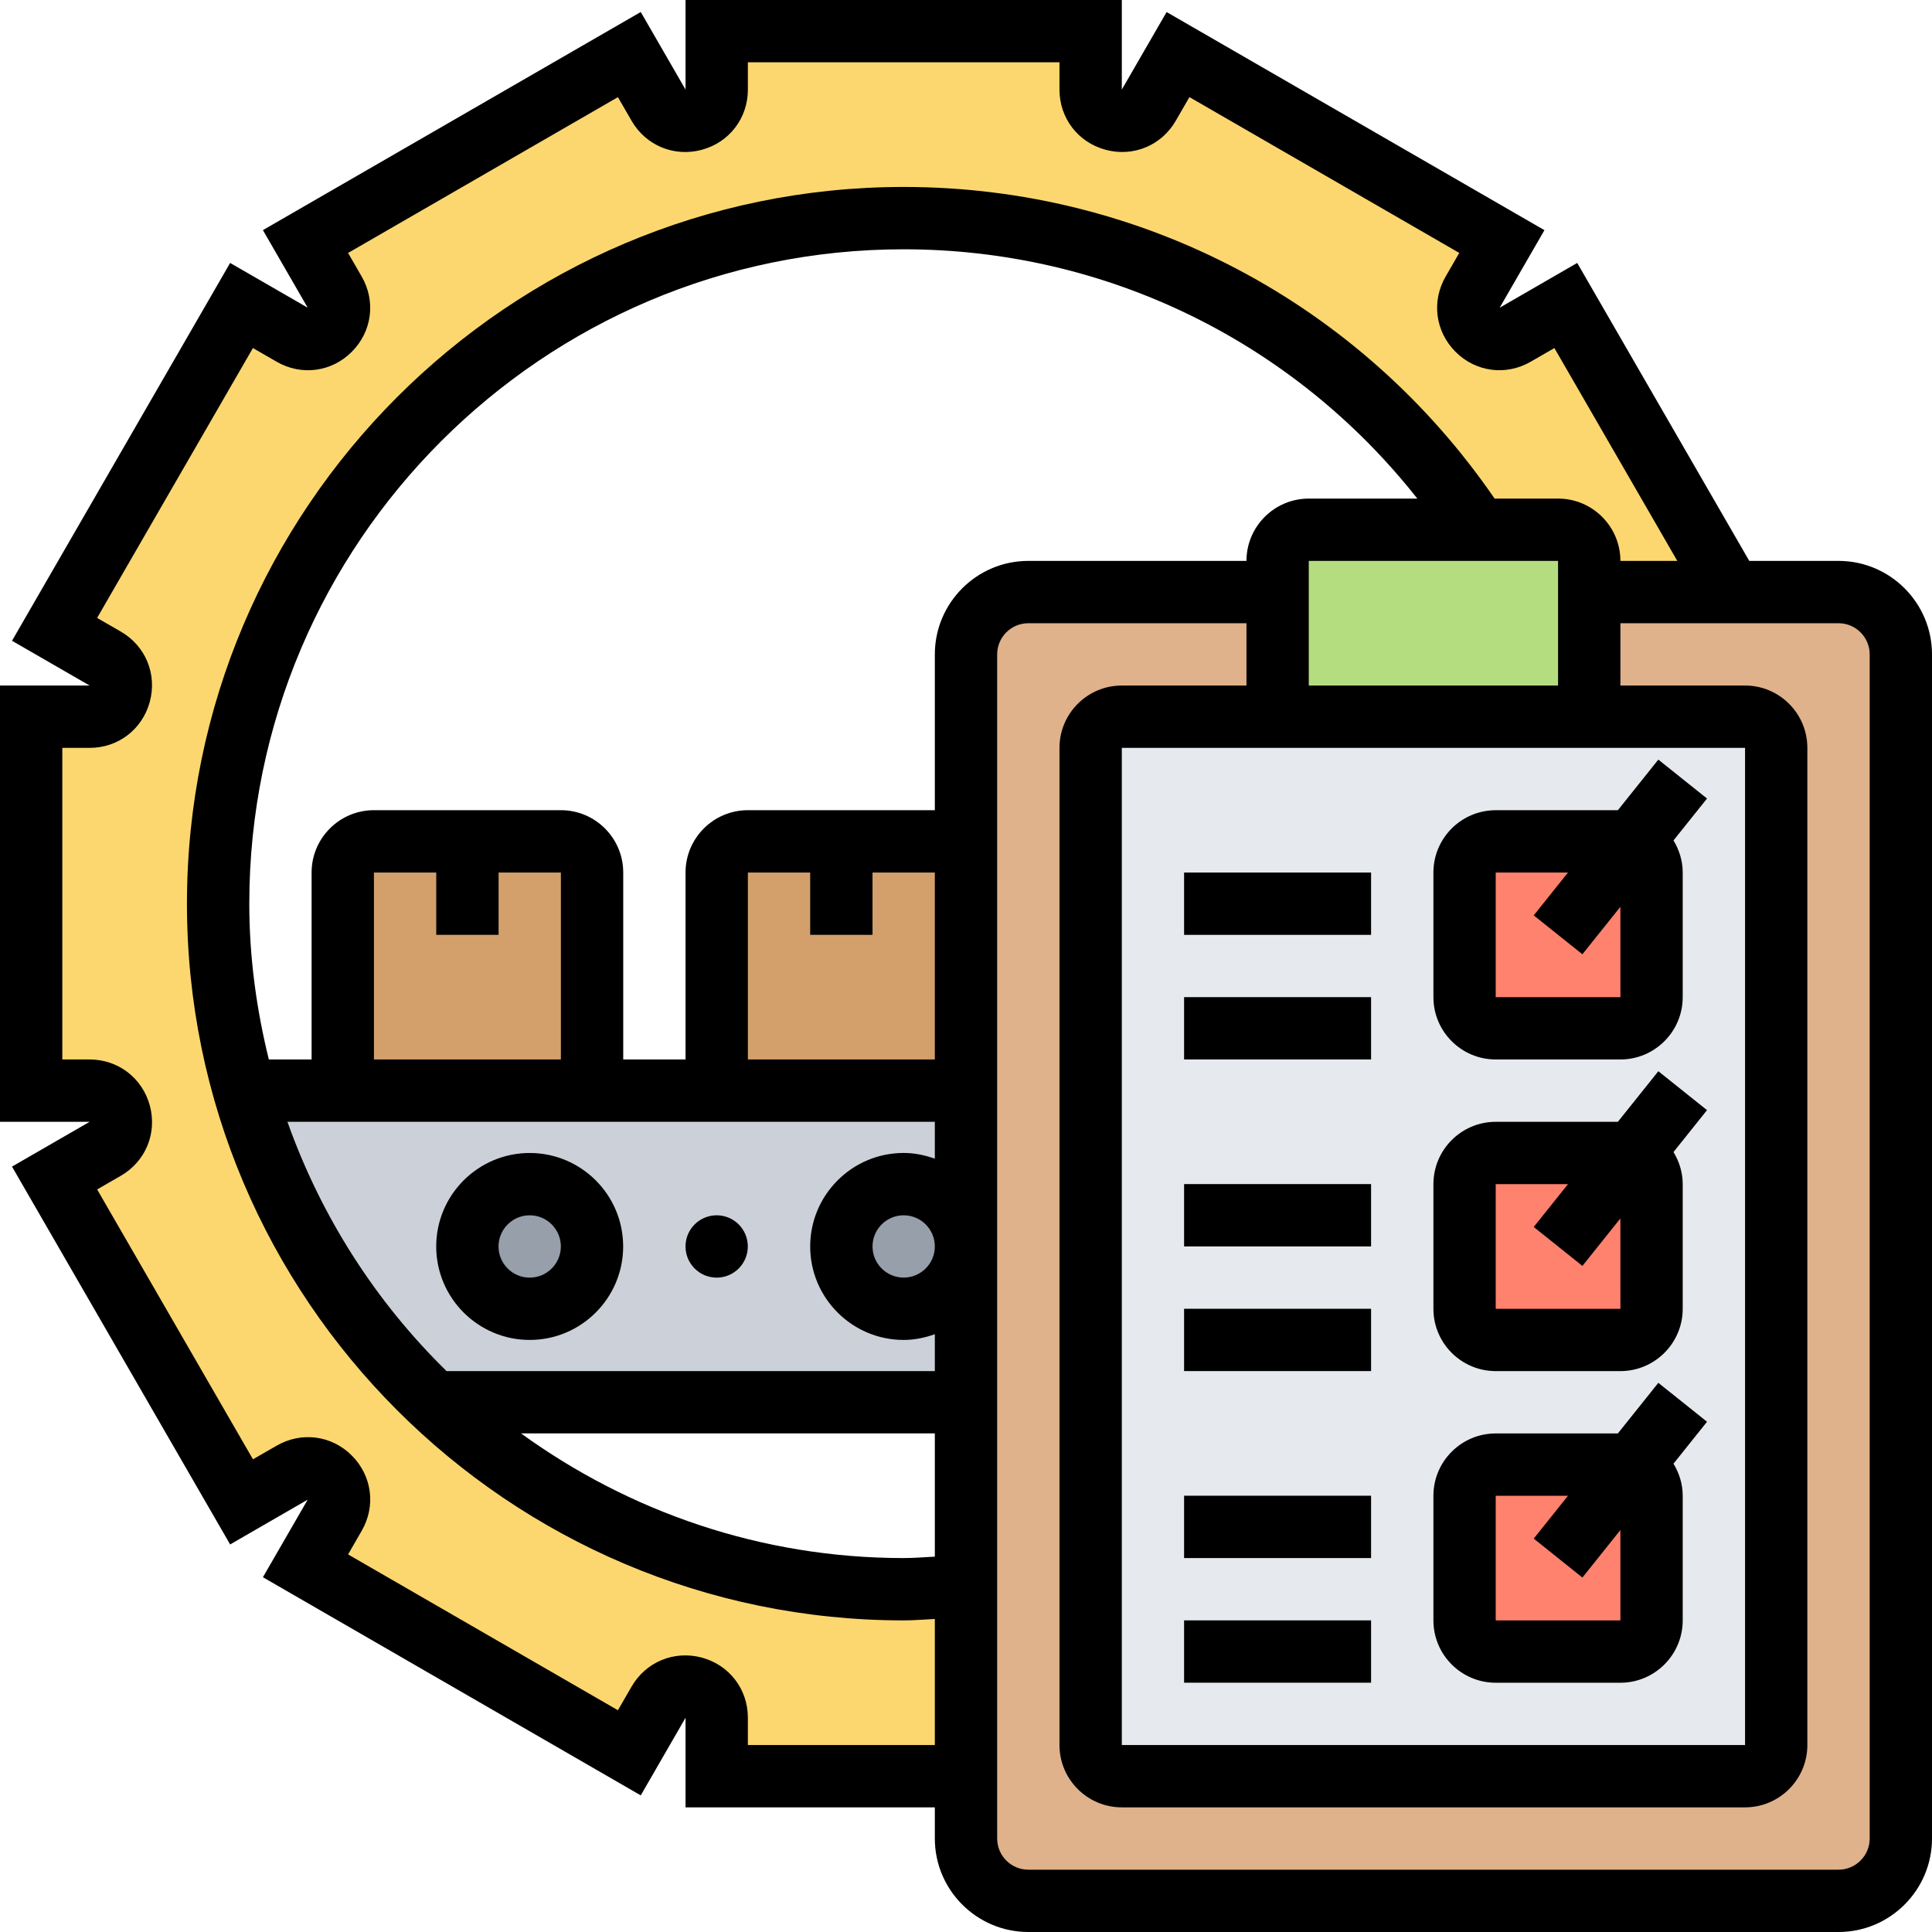 <svg width="60" height="60" viewBox="0 0 60 60" fill="none" xmlns="http://www.w3.org/2000/svg">
<path d="M48.63 9.483L53.769 18.386H49.356V17.418C49.356 16.886 48.92 16.451 48.388 16.451H45.911C42.117 10.625 35.536 6.773 28.066 6.773C16.308 6.773 6.775 16.305 6.775 28.064C6.775 30.076 7.056 32.022 7.578 33.87C8.633 37.615 10.695 40.944 13.453 43.547C17.265 47.147 22.404 49.354 28.066 49.354C28.714 49.354 29.362 49.325 30.001 49.267V55.16H22.259V53.341C22.259 52.354 20.953 52.005 20.449 52.857L19.549 54.434L9.485 48.628L10.395 47.051C10.888 46.199 9.93 45.241 9.078 45.734L7.501 46.644L1.695 36.58L3.272 35.68C4.124 35.176 3.775 33.87 2.788 33.87H0.969V22.257H2.788C3.775 22.257 4.124 20.951 3.272 20.447L1.695 19.547L7.501 9.483L9.078 10.393C9.93 10.886 10.888 9.928 10.395 9.076L9.485 7.499L19.549 1.693L20.449 3.27C20.953 4.122 22.259 3.773 22.259 2.786V0.967H33.872V2.786C33.872 3.773 35.178 4.122 35.682 3.27L36.582 1.693L46.646 7.499L45.736 9.076C45.243 9.928 46.201 10.886 47.053 10.393L48.63 9.483Z" fill="#FCD770"/>
<path d="M26.129 26.129H30V33.871H22.258V27.097C22.258 26.564 22.693 26.129 23.226 26.129H26.129Z" fill="#D3A06C"/>
<path d="M14.519 26.129H17.423C17.955 26.129 18.39 26.564 18.39 27.097V33.871H10.648V27.097C10.648 26.564 11.084 26.129 11.616 26.129H14.519Z" fill="#D3A06C"/>
<path d="M7.578 33.871C8.633 37.616 10.694 40.945 13.452 43.548H30.001V33.871H7.578Z" fill="#CCD1D9"/>
<path d="M28.068 40.644C29.137 40.644 30.004 39.778 30.004 38.709C30.004 37.64 29.137 36.773 28.068 36.773C26.999 36.773 26.133 37.64 26.133 38.709C26.133 39.778 26.999 40.644 28.068 40.644Z" fill="#969FAA"/>
<path d="M16.451 40.644C17.52 40.644 18.387 39.778 18.387 38.709C18.387 37.64 17.52 36.773 16.451 36.773C15.382 36.773 14.516 37.64 14.516 38.709C14.516 39.778 15.382 40.644 16.451 40.644Z" fill="#969FAA"/>
<path d="M59.032 20.322V57.096C59.032 58.161 58.161 59.032 57.097 59.032H31.936C30.871 59.032 30 58.161 30 57.096V55.161V49.267V43.548V38.709V33.871V26.129V20.322C30 19.258 30.871 18.387 31.936 18.387H39.677V22.258H34.839C34.306 22.258 33.871 22.693 33.871 23.225V47.419V54.193C33.871 54.725 34.306 55.161 34.839 55.161H54.194C54.726 55.161 55.161 54.725 55.161 54.193V23.225C55.161 22.693 54.726 22.258 54.194 22.258H52.258H49.355V18.387H53.768H57.097C58.161 18.387 59.032 19.258 59.032 20.322Z" fill="#DFB28B"/>
<path d="M45.912 16.451H48.389C48.922 16.451 49.357 16.887 49.357 17.419V18.387V22.258H39.68V18.387V17.419C39.68 16.887 40.115 16.451 40.647 16.451H45.912Z" fill="#B4DD7F"/>
<path d="M54.19 55.161H34.835C34.301 55.161 33.867 54.727 33.867 54.193V23.226C33.867 22.691 34.301 22.258 34.835 22.258H54.19C54.724 22.258 55.157 22.691 55.157 23.226V54.193C55.157 54.727 54.724 55.161 54.19 55.161Z" fill="#E6E9ED"/>
<path d="M50.662 45.552C51.029 45.688 51.291 46.036 51.291 46.452V50.323C51.291 50.855 50.855 51.291 50.323 51.291H46.452C45.92 51.291 45.484 50.855 45.484 50.323V47.42V46.452C45.484 45.92 45.92 45.484 46.452 45.484H50.323C50.439 45.484 50.555 45.504 50.662 45.552Z" fill="#FF826E"/>
<path d="M50.662 35.874C51.029 36.01 51.291 36.358 51.291 36.774V40.645C51.291 41.178 50.855 41.613 50.323 41.613H46.452C45.92 41.613 45.484 41.178 45.484 40.645V36.774C45.484 36.242 45.92 35.807 46.452 35.807H50.323C50.439 35.807 50.555 35.826 50.662 35.874Z" fill="#FF826E"/>
<path d="M50.662 26.197C51.029 26.332 51.291 26.68 51.291 27.097V30.968C51.291 31.5 50.855 31.935 50.323 31.935H46.452C45.92 31.935 45.484 31.5 45.484 30.968V27.097C45.484 26.564 45.92 26.129 46.452 26.129H50.323C50.439 26.129 50.555 26.148 50.662 26.197Z" fill="#FF826E"/>
<path d="M57.097 17.419H54.325L48.982 8.166L46.573 9.557L47.964 7.148L36.23 0.374L34.839 2.782V0H21.29V2.782L19.899 0.373L8.165 7.147L9.556 9.556L7.147 8.166L0.373 19.9L2.783 21.29H0V34.839H2.783L0.373 36.23L7.147 47.964L9.556 46.573L8.165 48.982L19.899 55.757L21.29 53.347V56.129H29.032V57.097C29.032 58.697 30.335 60 31.936 60H57.097C58.697 60 60 58.697 60 57.097V20.323C60 18.722 58.697 17.419 57.097 17.419ZM23.226 54.194V53.347C23.226 52.458 22.649 51.707 21.792 51.477C20.936 51.25 20.059 51.61 19.614 52.379L19.19 53.113L10.81 48.274L11.233 47.54C11.678 46.771 11.554 45.831 10.926 45.203C10.301 44.576 9.362 44.452 8.591 44.897L7.856 45.32L3.017 36.939L3.752 36.515C4.521 36.071 4.883 35.196 4.654 34.337C4.422 33.48 3.672 32.903 2.783 32.903H1.935V23.226H2.783C3.672 23.226 4.422 22.649 4.653 21.792C4.882 20.934 4.52 20.058 3.751 19.614L3.016 19.19L7.855 10.809L8.59 11.233C9.358 11.679 10.3 11.554 10.925 10.926C11.553 10.298 11.677 9.358 11.233 8.589L10.81 7.856L19.19 3.017L19.614 3.751C20.058 4.52 20.936 4.883 21.792 4.653C22.649 4.423 23.226 3.671 23.226 2.782V1.935H32.903V2.782C32.903 3.671 33.48 4.422 34.337 4.652C35.197 4.882 36.071 4.519 36.515 3.75L36.939 3.016L45.319 7.855L44.895 8.589C44.451 9.358 44.575 10.298 45.203 10.926C45.829 11.553 46.768 11.678 47.538 11.233L48.273 10.809L52.09 17.419H50.323C50.323 16.352 49.455 15.484 48.387 15.484H46.416C42.252 9.417 35.444 5.806 28.064 5.806C15.791 5.806 5.806 15.792 5.806 28.064C5.806 40.337 15.791 50.323 28.064 50.323C28.388 50.323 28.709 50.293 29.032 50.279V54.194H23.226ZM29.032 48.343C28.709 48.359 28.388 48.387 28.064 48.387C23.625 48.387 19.528 46.94 16.182 44.516H29.032V48.343ZM28.064 35.806C26.464 35.806 25.161 37.109 25.161 38.71C25.161 40.31 26.464 41.613 28.064 41.613C28.405 41.613 28.728 41.543 29.032 41.435V42.581H13.869C11.673 40.433 9.975 37.79 8.927 34.839H29.032V35.984C28.728 35.876 28.405 35.806 28.064 35.806ZM29.032 38.71C29.032 39.243 28.599 39.677 28.064 39.677C27.53 39.677 27.097 39.243 27.097 38.71C27.097 38.176 27.53 37.742 28.064 37.742C28.599 37.742 29.032 38.176 29.032 38.71ZM15.484 29.032V27.097H17.419V32.903H11.613V27.097H13.548V29.032H15.484ZM27.097 29.032V27.097H29.032V32.903H23.226V27.097H25.161V29.032H27.097ZM29.032 20.323V25.161H23.226C22.158 25.161 21.29 26.029 21.29 27.097V32.903H19.355V27.097C19.355 26.029 18.487 25.161 17.419 25.161H11.613C10.546 25.161 9.677 26.029 9.677 27.097V32.903H8.349C7.966 31.349 7.742 29.735 7.742 28.064C7.742 16.858 16.859 7.742 28.064 7.742C34.345 7.742 40.173 10.608 44.016 15.484H40.645C39.578 15.484 38.71 16.352 38.71 17.419H31.936C30.335 17.419 29.032 18.722 29.032 20.323ZM54.194 23.226V54.194H34.839V23.226H54.194ZM40.645 21.29V17.419H48.387V21.29H40.645ZM58.065 57.097C58.065 57.63 57.631 58.065 57.097 58.065H31.936C31.401 58.065 30.968 57.63 30.968 57.097V20.323C30.968 19.789 31.401 19.355 31.936 19.355H38.71V21.29H34.839C33.771 21.29 32.903 22.158 32.903 23.226V54.194C32.903 55.261 33.771 56.129 34.839 56.129H54.194C55.261 56.129 56.129 55.261 56.129 54.194V23.226C56.129 22.158 55.261 21.29 54.194 21.29H50.323V19.355H57.097C57.631 19.355 58.065 19.789 58.065 20.323V57.097Z" fill="black"/>
<path d="M46.451 32.903H50.322C51.389 32.903 52.258 32.035 52.258 30.968V27.097C52.258 26.731 52.149 26.392 51.972 26.1L53.013 24.799L51.501 23.59L50.244 25.162H46.451C45.384 25.162 44.516 26.029 44.516 27.097V30.968C44.516 32.035 45.384 32.903 46.451 32.903ZM46.451 27.097H48.695L47.631 28.428L49.143 29.636L50.322 28.162L50.323 30.968H46.451V27.097Z" fill="black"/>
<path d="M36.773 27.098H42.58V29.033H36.773V27.098Z" fill="black"/>
<path d="M36.773 30.967H42.58V32.902H36.773V30.967Z" fill="black"/>
<path d="M46.451 42.581H50.322C51.389 42.581 52.258 41.713 52.258 40.646V36.775C52.258 36.409 52.149 36.069 51.972 35.778L53.013 34.476L51.501 33.268L50.244 34.839H46.451C45.384 34.839 44.516 35.707 44.516 36.775V40.646C44.516 41.713 45.384 42.581 46.451 42.581ZM46.451 36.775H48.695L47.631 38.105L49.143 39.314L50.322 37.84L50.323 40.646H46.451V36.775Z" fill="black"/>
<path d="M36.773 36.773H42.58V38.709H36.773V36.773Z" fill="black"/>
<path d="M36.773 40.645H42.58V42.58H36.773V40.645Z" fill="black"/>
<path d="M46.451 52.259H50.322C51.389 52.259 52.258 51.391 52.258 50.323V46.452C52.258 46.087 52.149 45.747 51.972 45.456L53.013 44.154L51.501 42.945L50.244 44.517H46.451C45.384 44.517 44.516 45.385 44.516 46.452V50.323C44.516 51.391 45.384 52.259 46.451 52.259ZM46.451 46.452H48.695L47.631 47.783L49.143 48.992L50.322 47.518L50.323 50.323H46.451V46.452Z" fill="black"/>
<path d="M36.773 46.451H42.58V48.387H36.773V46.451Z" fill="black"/>
<path d="M36.773 50.322H42.58V52.258H36.773V50.322Z" fill="black"/>
<path d="M16.45 35.807C14.85 35.807 13.547 37.109 13.547 38.71C13.547 40.31 14.85 41.613 16.45 41.613C18.051 41.613 19.353 40.31 19.353 38.71C19.353 37.109 18.051 35.807 16.45 35.807ZM16.45 39.678C15.916 39.678 15.482 39.243 15.482 38.71C15.482 38.177 15.916 37.742 16.45 37.742C16.984 37.742 17.418 38.177 17.418 38.71C17.418 39.243 16.984 39.678 16.45 39.678Z" fill="black"/>
<path d="M22.257 39.678C22.791 39.678 23.224 39.244 23.224 38.71C23.224 38.175 22.791 37.742 22.257 37.742C21.722 37.742 21.289 38.175 21.289 38.71C21.289 39.244 21.722 39.678 22.257 39.678Z" fill="black"/>
</svg>
